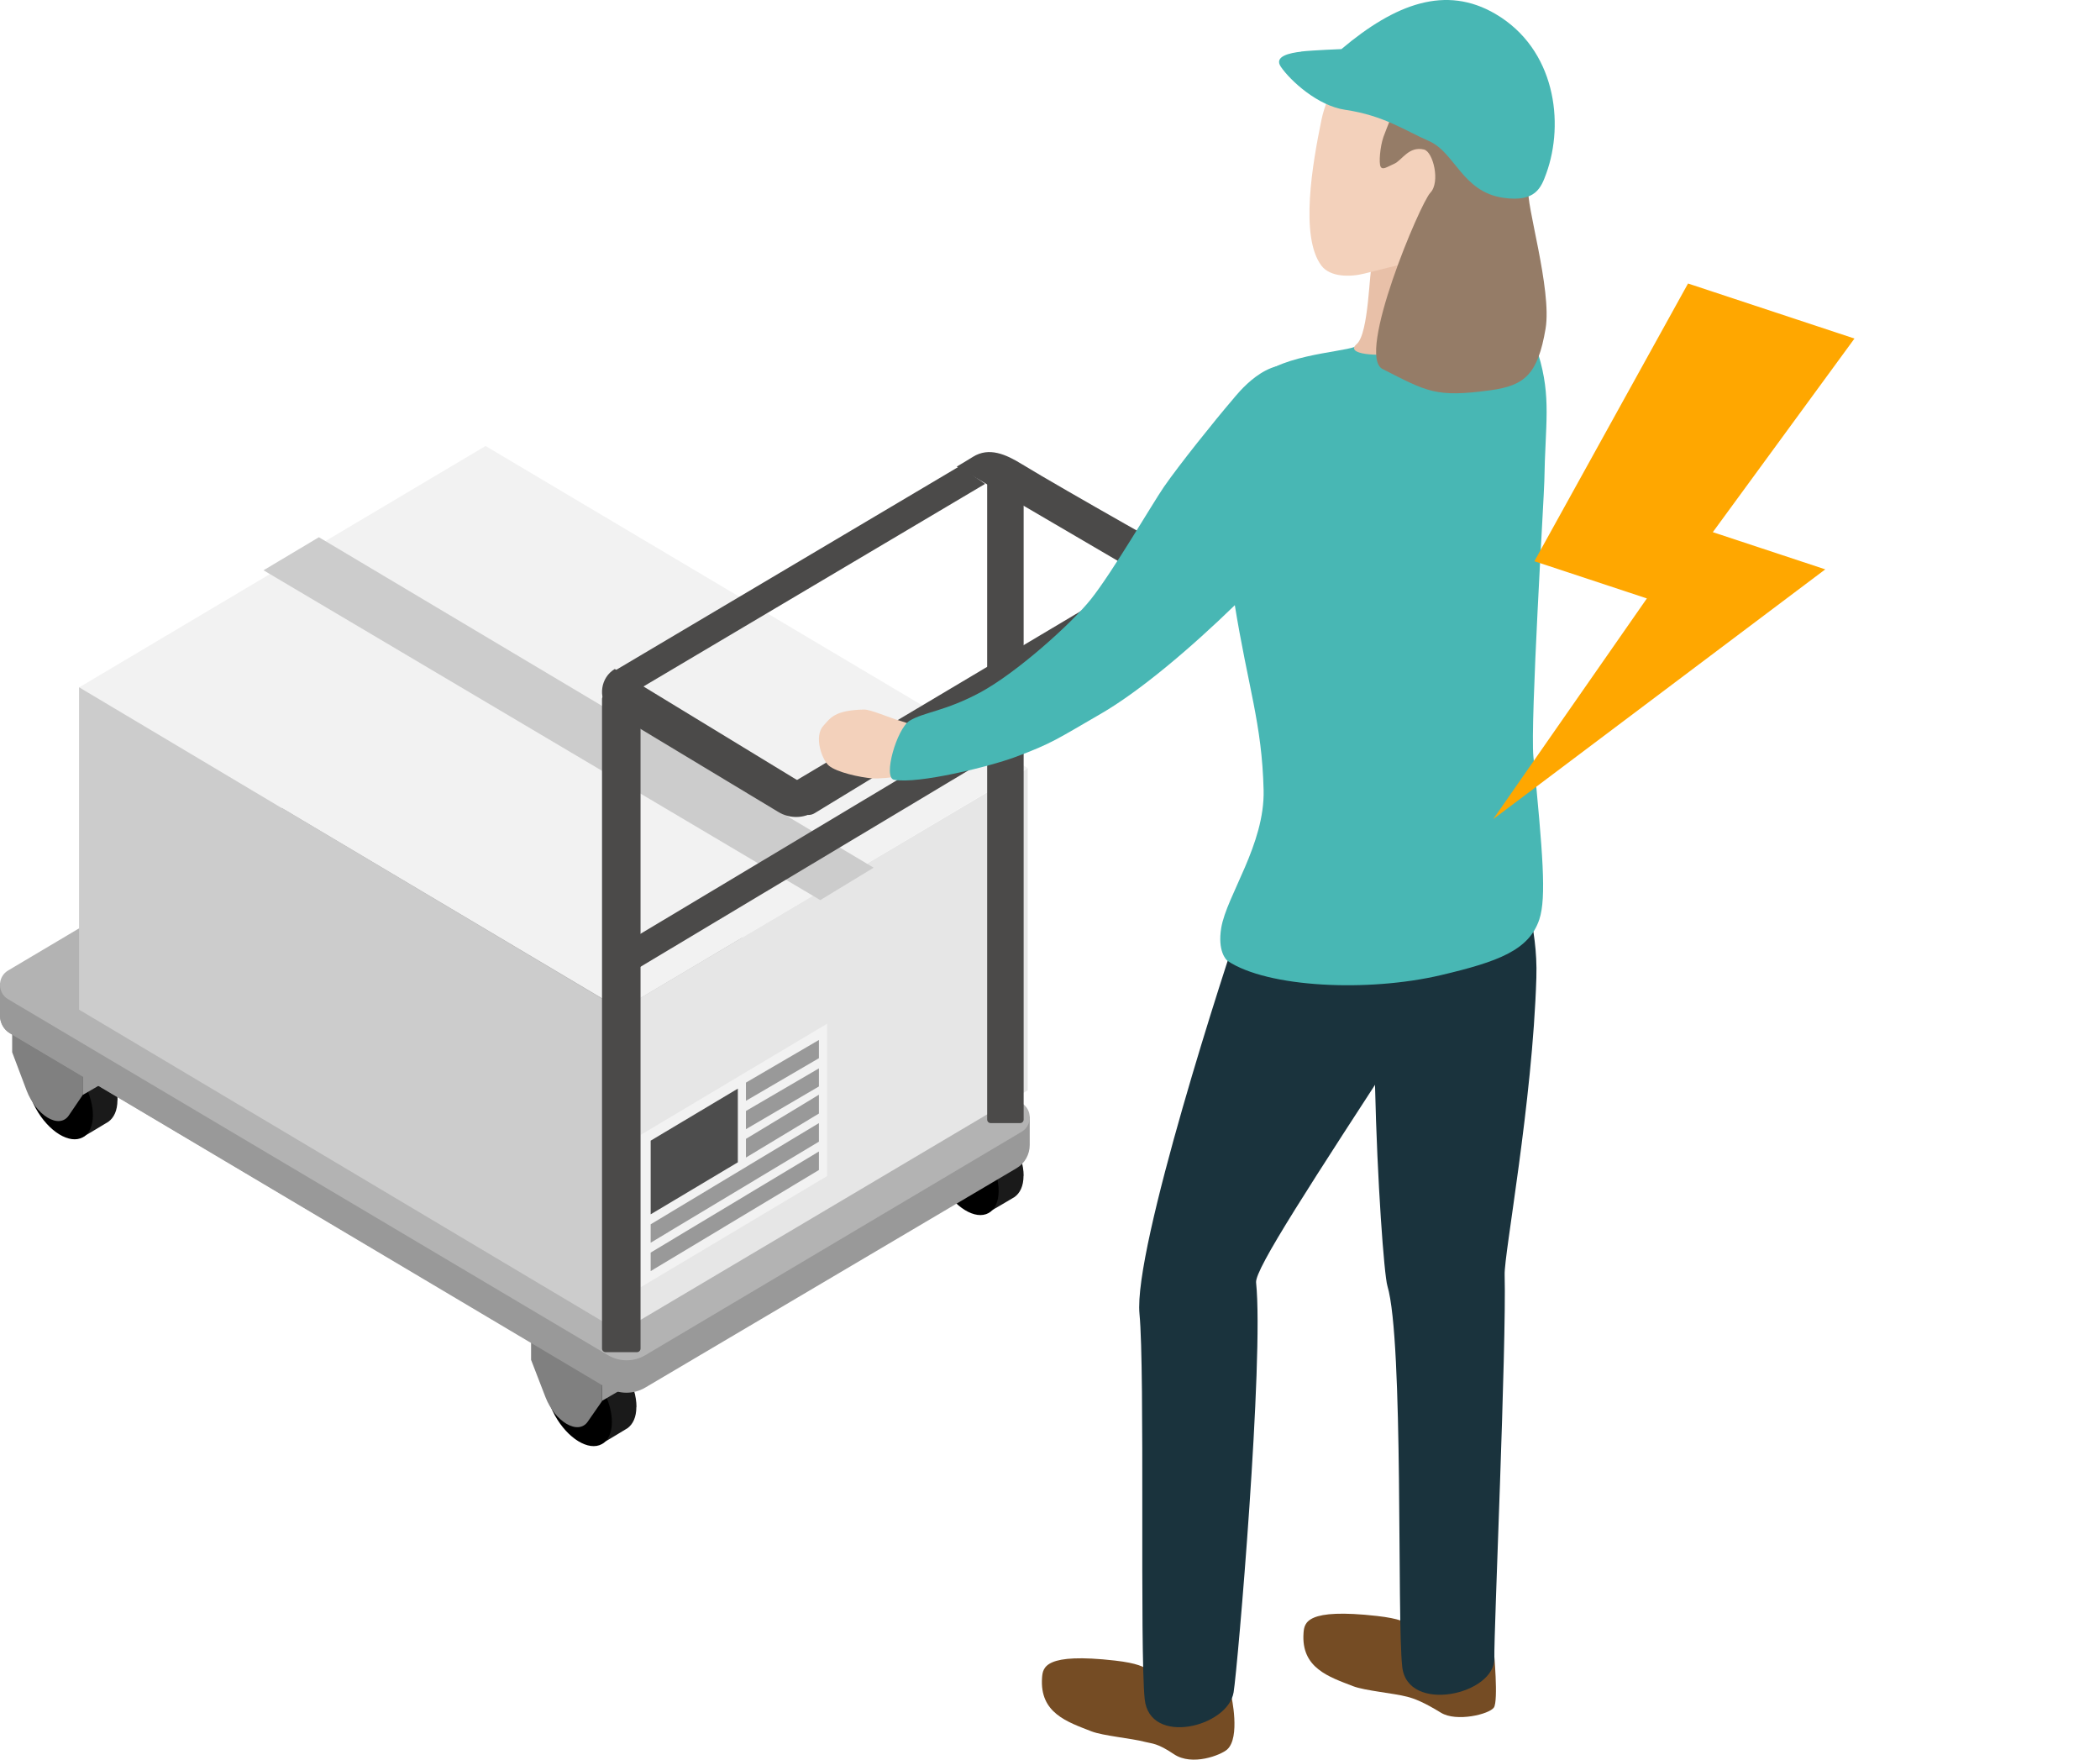 <svg width="1036" height="868" xmlns="http://www.w3.org/2000/svg" xmlns:xlink="http://www.w3.org/1999/xlink" xml:space="preserve" overflow="hidden"><defs><clipPath id="clip0"><rect x="1040" y="210" width="1036" height="868"/></clipPath><clipPath id="clip1"><path d="M1761.7 286.919 2075.02 390.512 1971.43 703.831 1658.11 600.237Z" fill-rule="evenodd" clip-rule="evenodd"/></clipPath><clipPath id="clip2"><path d="M1761.7 286.919 2075.02 390.512 1971.43 703.831 1658.11 600.237Z" fill-rule="evenodd" clip-rule="evenodd"/></clipPath><clipPath id="clip3"><path d="M1761.7 286.919 2075.02 390.512 1971.43 703.831 1658.11 600.237Z" fill-rule="evenodd" clip-rule="evenodd"/></clipPath></defs><g clip-path="url(#clip0)" transform="translate(-1040 -210)"><path d="M1097.94 752.634C1097.94 757.828 1096.18 761.374 1093.47 763.338 1092.78 763.844 1080.64 771.001 1080.64 771.001 1080.64 771.001 1086.12 765.047 1081.52 762.324 1072.47 756.877 1065.11 743.768 1065.11 733.001 1065.11 726.921 1057 729.708 1057 729.708 1057 729.708 1070.02 721.855 1071.46 721.411 1074.23 720.525 1077.75 721.032 1081.59 723.312 1090.64 728.758 1098 741.868 1098 752.634Z" fill="#1A1A1A" fill-rule="evenodd"/><path d="M1081.19 743.86C1087.5 755.248 1087.36 767.392 1080.88 770.983 1074.4 774.574 1064.03 768.254 1057.72 756.865 1051.41 745.477 1051.55 733.333 1058.03 729.742 1064.51 726.151 1074.88 732.471 1081.19 743.86Z" fill-rule="evenodd"/><path d="M1046 717.063 1046 729.049 1053.16 748.01C1054.23 750.8 1055.74 753.464 1057.5 755.81L1057.5 755.81C1061.21 760.566 1065.73 763.292 1069.44 762.975L1069.44 762.975C1071.26 762.785 1072.77 761.898 1073.84 760.376L1081 749.849 1081 737.927 1046.06 717Z" fill="#808080" fill-rule="evenodd"/><path d="M1081 750.001 1098 740.145 1098 728 1081 738.11 1081 750.001Z" fill="#999999" fill-rule="evenodd"/><path d="M1046 717.165 1080.88 738.001 1098 727.962 1063.44 707 1046 717.165Z" fill="#CCCCCC" fill-rule="evenodd"/><path d="M1353.94 904.001C1353.94 909.091 1352.22 912.567 1349.58 914.491 1348.91 914.987 1337.07 922.001 1337.07 922.001 1337.07 922.001 1342.41 916.166 1337.93 913.498 1329.09 908.16 1321.91 895.312 1321.91 884.762 1321.91 878.803 1314 881.534 1314 881.534 1314 881.534 1326.7 873.838 1328.11 873.403 1330.81 872.535 1334.25 873.031 1337.99 875.266 1346.82 880.603 1354 893.451 1354 904.001Z" fill="#1A1A1A" fill-rule="evenodd"/><path d="M1337.23 895.215C1343.54 906.603 1343.4 918.747 1336.92 922.339 1330.44 925.93 1320.07 919.609 1313.76 908.221 1307.45 896.833 1307.59 884.689 1314.07 881.098 1320.55 877.506 1330.92 883.827 1337.23 895.215Z" fill-rule="evenodd"/><path d="M1302 869.062 1302 880.787 1309.16 899.335C1310.23 902.065 1311.74 904.671 1313.5 906.966L1313.5 906.966C1317.21 911.619 1321.73 914.287 1325.44 913.976L1325.44 913.976C1327.26 913.79 1328.77 912.922 1329.84 911.433L1337 901.135 1337 889.472 1302.06 869Z" fill="#808080" fill-rule="evenodd"/><path d="M1337 901 1354 891.081 1354 879 1337 889.046 1337 901Z" fill="#999999" fill-rule="evenodd"/><path d="M1302 868.796 1336.88 889 1354 879.327 1319.44 859 1302 868.796Z" fill="#CCCCCC" fill-rule="evenodd"/><path d="M1544.94 790.001C1544.94 795.091 1543.18 798.567 1540.47 800.491 1539.78 800.988 1527.64 808.001 1527.64 808.001 1527.64 808.001 1533.12 802.166 1528.52 799.498 1519.47 794.16 1512.11 781.312 1512.11 770.761 1512.11 764.803 1504 767.534 1504 767.534 1504 767.534 1517.02 759.838 1518.46 759.403 1521.23 758.535 1524.75 759.031 1528.59 761.266 1537.64 766.603 1545 779.451 1545 790.001Z" fill="#1A1A1A" fill-rule="evenodd"/><path d="M1528.03 781.238C1534.34 792.626 1534.2 804.77 1527.71 808.361 1521.23 811.952 1510.86 805.631 1504.55 794.243 1498.24 782.855 1498.38 770.711 1504.86 767.12 1511.35 763.529 1521.72 769.849 1528.03 781.238Z" fill-rule="evenodd"/><path d="M1493 755.062 1493 766.787 1500.16 785.335C1501.23 788.065 1502.74 790.671 1504.5 792.966L1504.5 792.966C1508.21 797.619 1512.73 800.286 1516.44 799.976L1516.44 799.976C1518.26 799.79 1519.77 798.921 1520.84 797.432L1528 787.135 1528 775.471 1493.06 755Z" fill="#808080" fill-rule="evenodd"/><path d="M1528 787 1545 777.145 1545 765 1528 775.047 1528 787Z" fill="#999999" fill-rule="evenodd"/><path d="M1493 754.796 1527.88 775.001 1545 765.327 1510.44 745 1493 754.796Z" fill="#CCCCCC" fill-rule="evenodd"/><path d="M1339.87 878.119 1040 695 1040 710.97C1040 714.539 1041.88 717.858 1044.83 719.612L1339.81 894.464C1345.52 897.846 1352.61 897.846 1358.32 894.464L1541.6 786.184C1545.55 783.867 1548 779.482 1548 774.786L1548 760.632 1358.32 878.119C1352.61 881.501 1345.52 881.501 1339.81 878.119Z" fill="#999999" fill-rule="evenodd"/><path d="M1340 878.611 1040 695 1040 711.013C1040 714.592 1041.88 717.92 1044.83 719.678L1339.94 895 1339.94 878.611Z" fill="#999999" fill-rule="evenodd"/><path d="M1043.95 702.857 1339.83 878.414C1345.6 881.862 1352.69 881.862 1358.46 878.414L1544.05 768.251C1549.32 765.117 1549.32 757.28 1544.05 754.144L1248.17 578.586C1242.4 575.138 1235.31 575.138 1229.54 578.586L1043.95 688.749C1038.68 691.884 1038.68 699.721 1043.95 702.857Z" fill="#B3B3B3" fill-rule="evenodd"/><path d="M1079 549.098 1346.4 708.001 1547 588.839 1279.54 430 1079 549.098Z" fill="#F2F2F2" fill-rule="evenodd"/><path d="M1079 549 1079 708.032 1346 867 1346 708.032 1079 549Z" fill="#CCCCCC" fill-rule="evenodd"/><path d="M1547 589 1547 747.84 1346 867.001 1346 708.161 1547 589Z" fill="#E6E6E6" fill-rule="evenodd"/><path d="M1170 491.307 1197.33 475 1471 638.007 1444.67 654.001 1170 491.307Z" fill="#CCCCCC" fill-rule="evenodd"/><path d="M1448 790.144 1356 845 1356 769.855 1448 715 1448 790.144Z" fill="#F2F2F2" fill-rule="evenodd"/><path d="M1404 783.341 1361 809 1361 772.659 1404 747 1404 783.341Z" fill="#4D4D4D" fill-rule="evenodd"/><path d="M1444 731.981 1408 753 1408 744.019 1444 723 1444 731.981Z" fill="#999999" fill-rule="evenodd"/><path d="M1444 745.919 1408 767 1408 758.019 1444 737 1444 745.919Z" fill="#999999" fill-rule="evenodd"/><path d="M1444 759.281 1408 781 1408 771.784 1444 750 1444 759.281Z" fill="#999999" fill-rule="evenodd"/><path d="M1444 773.146 1361 823 1361 813.919 1444 764 1444 773.146Z" fill="#999999" fill-rule="evenodd"/><path d="M1444 787.135 1361 837.001 1361 827.865 1444 778 1444 787.135Z" fill="#999999" fill-rule="evenodd"/><path d="M1354.17 553C1355.18 553 1356 553.787 1356 554.758L1356 875.242C1356 876.213 1355.18 877 1354.17 877L1338.83 877C1337.82 877 1337 876.213 1337 875.242L1337 554.758C1337 553.787 1337.82 553 1338.83 553Z" fill="#4B4A49" fill-rule="evenodd"/><path d="M1543.27 440C1544.23 440 1545 440.787 1545 441.758L1545 762.242C1545 763.213 1544.23 764 1543.27 764L1528.73 764C1527.78 764 1527 763.213 1527 762.242L1527 441.758C1527 440.787 1527.78 440 1528.73 440Z" fill="#4B4A49" fill-rule="evenodd"/><path d="M1532.34 565 1342 678.993 1355.79 687.001 1545 573.701 1532.34 565Z" fill="#4B4A49" fill-rule="evenodd"/><path d="M1513.34 440 1343 541.008 1356.79 549.001 1526 448.684 1513.34 440Z" fill="#4B4A49" fill-rule="evenodd"/><path d="M1605.88 492 1432 595.461 1432.87 606.266C1433.25 610.852 1438.12 613.49 1441.93 611.103L1621 501.925 1605.88 492Z" fill="#4B4A49" fill-rule="evenodd"/><path d="M1442.02 610.223C1436.54 613.807 1429.62 613.933 1424.01 610.538L1340.3 560.118C1334.88 553.957 1336.31 544.15 1343.29 540L1343.29 540 1450 605.006 1442.02 610.223Z" fill="#4B4A49" fill-rule="evenodd"/><path d="M1619.35 503.001 1512 440.168C1512 440.168 1518.08 436.583 1520.02 435.325 1527.92 430.419 1536.19 434.067 1544.15 438.973 1565.27 451.866 1629.62 487.968 1629.62 487.968 1633.45 490.359 1631.82 494.51 1630.5 495.641L1619.28 503.001Z" fill="#4B4A49" fill-rule="evenodd"/><path d="M1484.64 565.742C1489.3 567.053 1492.25 569.175 1494.14 569.612 1496.03 570.048 1509.61 569.487 1509.61 569.487L1512 576.976 1510.49 582.78C1510.49 582.78 1500.68 588.085 1499.23 589.084 1495.21 591.83 1476.28 594.389 1470.36 593.951 1464.45 593.514 1452.63 590.956 1448.79 587.586 1445.65 584.84 1441.31 573.419 1446.21 567.989 1449.61 564.307 1451.5 560.312 1466.28 560.001 1469.55 559.938 1478.85 564.12 1484.64 565.742Z" fill="#F3D1BB" fill-rule="evenodd"/><path d="M1647.44 1046.51C1647.44 1046.51 1652.08 1067.05 1645.37 1073.01 1642.36 1075.67 1628.2 1081.38 1619.12 1075.29 1610.85 1069.71 1608.4 1070.16 1605.02 1069.27 1598.13 1067.43 1584.28 1066.29 1578.39 1064.01 1566.61 1059.38 1552.83 1055.07 1554.08 1037.56 1554.46 1032.37 1555.52 1025.2 1590.11 1029.13 1612.29 1031.67 1603.27 1036.74 1618.3 1037.56 1633.4 1038.39 1647.38 1046.51 1647.38 1046.51Z" fill="#754C24" fill-rule="evenodd"/><path d="M1776.99 1024.44C1776.99 1024.44 1779.26 1048.94 1776.99 1052.28 1774.72 1055.61 1758.52 1059.52 1750.9 1054.86 1742.39 1049.63 1737.73 1047.87 1734.32 1046.99 1727.39 1045.16 1713.46 1044.03 1707.53 1041.76 1695.69 1037.16 1681.82 1032.88 1683.08 1015.5 1683.46 1010.34 1684.53 1003.22 1719.32 1007.12 1741.63 1009.64 1732.56 1014.68 1747.68 1015.5 1762.81 1016.32 1776.93 1024.38 1776.93 1024.38Z" fill="#754C24" fill-rule="evenodd"/><path d="M1789.18 629.414C1790.49 648.801 1798.76 666.055 1797.94 692.28 1796.07 753.704 1781.98 828.679 1782.29 838.781 1783.23 873.915 1776.91 1015.52 1777.22 1027.88 1777.72 1045.95 1734.34 1055.55 1731.77 1032.21 1729.08 1008.31 1732.59 871.594 1724.45 844.302 1721.26 833.573 1710.68 660.91 1726.39 631.171 1738.22 608.773 1756.44 630.356 1756.44 630.356L1789.24 629.352Z" fill="#1A333D" fill-rule="evenodd"/><path d="M1712.36 623.793C1715.49 629.688 1778.4 652.704 1734.48 720.246 1686.67 793.871 1658.98 836.076 1659.67 842.662 1663.62 880.477 1650.58 1032.68 1648.58 1044.79 1645.76 1061.91 1607.17 1071.44 1604.72 1048.17 1602.22 1024.28 1604.91 886.686 1602.15 858.152 1599.02 826.043 1644.94 684.875 1653.34 660.919 1661.74 637.025 1691.25 556 1691.25 556L1712.36 623.856Z" fill="#1A333D" fill-rule="evenodd"/><path d="M1708.33 381.088C1722.55 375.444 1745.9 367.041 1753.78 363.466 1758.98 361.146 1764.11 354.938 1779.89 359.829 1789.03 362.651 1794.67 370.866 1798.92 384.787 1805.43 406.171 1802.3 418.963 1801.87 447.307 1801.74 454.957 1794.85 566.703 1796.48 583.258 1801.05 630.477 1802.99 652.675 1799.42 663.461 1794.35 678.825 1778.83 684.406 1750.97 690.99 1714.72 699.518 1665.32 697.136 1645.67 684.029 1644.85 683.465 1640.6 679.138 1642.47 667.725 1645.17 651.672 1664.01 626.589 1663.38 599.75 1662.57 566.703 1655.75 549.458 1648.98 507.319 1645.04 482.8 1641.41 428.808 1659.56 398.646 1667.58 385.414 1701.51 383.847 1708.33 381.088Z" fill="#48B7B4" fill-rule="evenodd"/><path d="M1717 339.469C1715.43 343.195 1715.37 374.501 1709.3 379.719 1703.29 384.874 1719.38 386.054 1732.21 384.129 1737.04 383.383 1745.74 381.707 1750 379.222 1755.69 375.868 1759.07 370.96 1758.82 365.308 1758.32 352.637 1760.83 337.729 1761.96 335.742 1763.65 332.822 1717 339.469 1717 339.469Z" fill="#E8C0A8" fill-rule="evenodd"/><path d="M1790.94 290.836C1786.68 311.353 1761.99 332.933 1736.98 339.063 1727.83 341.315 1720.37 343.067 1713.1 344.943 1705.96 346.757 1696.18 346.694 1691.92 341.065 1681.14 326.803 1687.53 290.461 1691.92 269.131 1697.75 241.045 1724.64 223.155 1751.96 229.16 1779.28 235.165 1796.7 262.751 1790.88 290.774Z" fill="#F3D1BB" fill-rule="evenodd"/><path d="M1702.36 250.75C1707.62 255.323 1706.25 256.952 1714.28 259.082 1722.31 261.212 1725.32 262.34 1726.63 264.909 1727.32 266.224 1724.19 272.74 1722.49 277.563 1720.8 282.45 1720.17 290.594 1721.11 292.223 1722.05 293.977 1724.06 292.474 1727.83 290.782 1731.65 289.091 1734.98 281.949 1742.51 283.766 1747.02 284.831 1750.66 299.866 1745.64 305.066 1740.63 310.266 1708.88 385.318 1722.05 392.021 1743.95 403.11 1748.09 406.243 1775.44 402.484 1792.2 400.165 1798.66 394.652 1802.48 372.162 1805.75 352.741 1792.38 309.639 1794.14 303.312 1798.22 288.715 1802.36 248.056 1786.67 241.103 1770.99 234.211 1767.79 227.633 1757.31 225.378 1742.82 222.245 1692.32 239.536 1693.01 242.982 1693.7 246.365 1699.22 248.119 1702.36 250.812Z" fill="#957C67" fill-rule="evenodd"/><path d="M1681.96 235.41C1687.49 234.782 1701.78 234.217 1701.78 234.217 1728.4 211.745 1753.31 202.518 1777.79 216.893 1807.3 234.217 1811.9 270.499 1802.84 295.545 1800.26 302.638 1797.55 309.794 1781.76 307.597 1761.31 304.71 1757.84 285.125 1744.88 279.538 1733.18 274.454 1722.8 266.984 1703.6 264.159 1690.14 262.213 1676.67 249.91 1671.89 242.943 1668.3 237.733 1676.36 236.1 1681.96 235.473Z" fill="#48B7B4" fill-rule="evenodd"/><path d="M1701.14 409.142C1697.94 401.238 1690.86 395.153 1681.71 391.389 1665.35 384.614 1650.18 404.688 1647.92 407.323 1639.46 417.172 1621.6 439.441 1614.2 450.169 1608.5 458.449 1588.88 492.199 1578.1 505.686 1569.13 516.978 1541.87 541.757 1523.38 551.669 1506.14 560.89 1495.67 561.267 1488.72 565.532 1482.45 569.421 1475.43 593.573 1481.07 594.64 1492.98 596.898 1528.71 587.99 1540.93 583.411 1559.23 576.573 1561.36 574.628 1582.99 562.144 1621.35 540 1683.46 477.206 1697.57 452.929 1700.14 448.475 1703.71 415.541 1701.08 409.079Z" fill="#48B7B4" fill-rule="evenodd"/><g clip-path="url(#clip1)"><g clip-path="url(#clip2)"><g clip-path="url(#clip3)"><path d="M1776.63 614.08 1852.46 505.192 1796.97 486.848 1872.76 349.849 1954.87 376.999 1884.99 472.502 1940.47 490.847 1776.63 614.08Z" fill="#FFA700"/></g></g></g></g></svg>